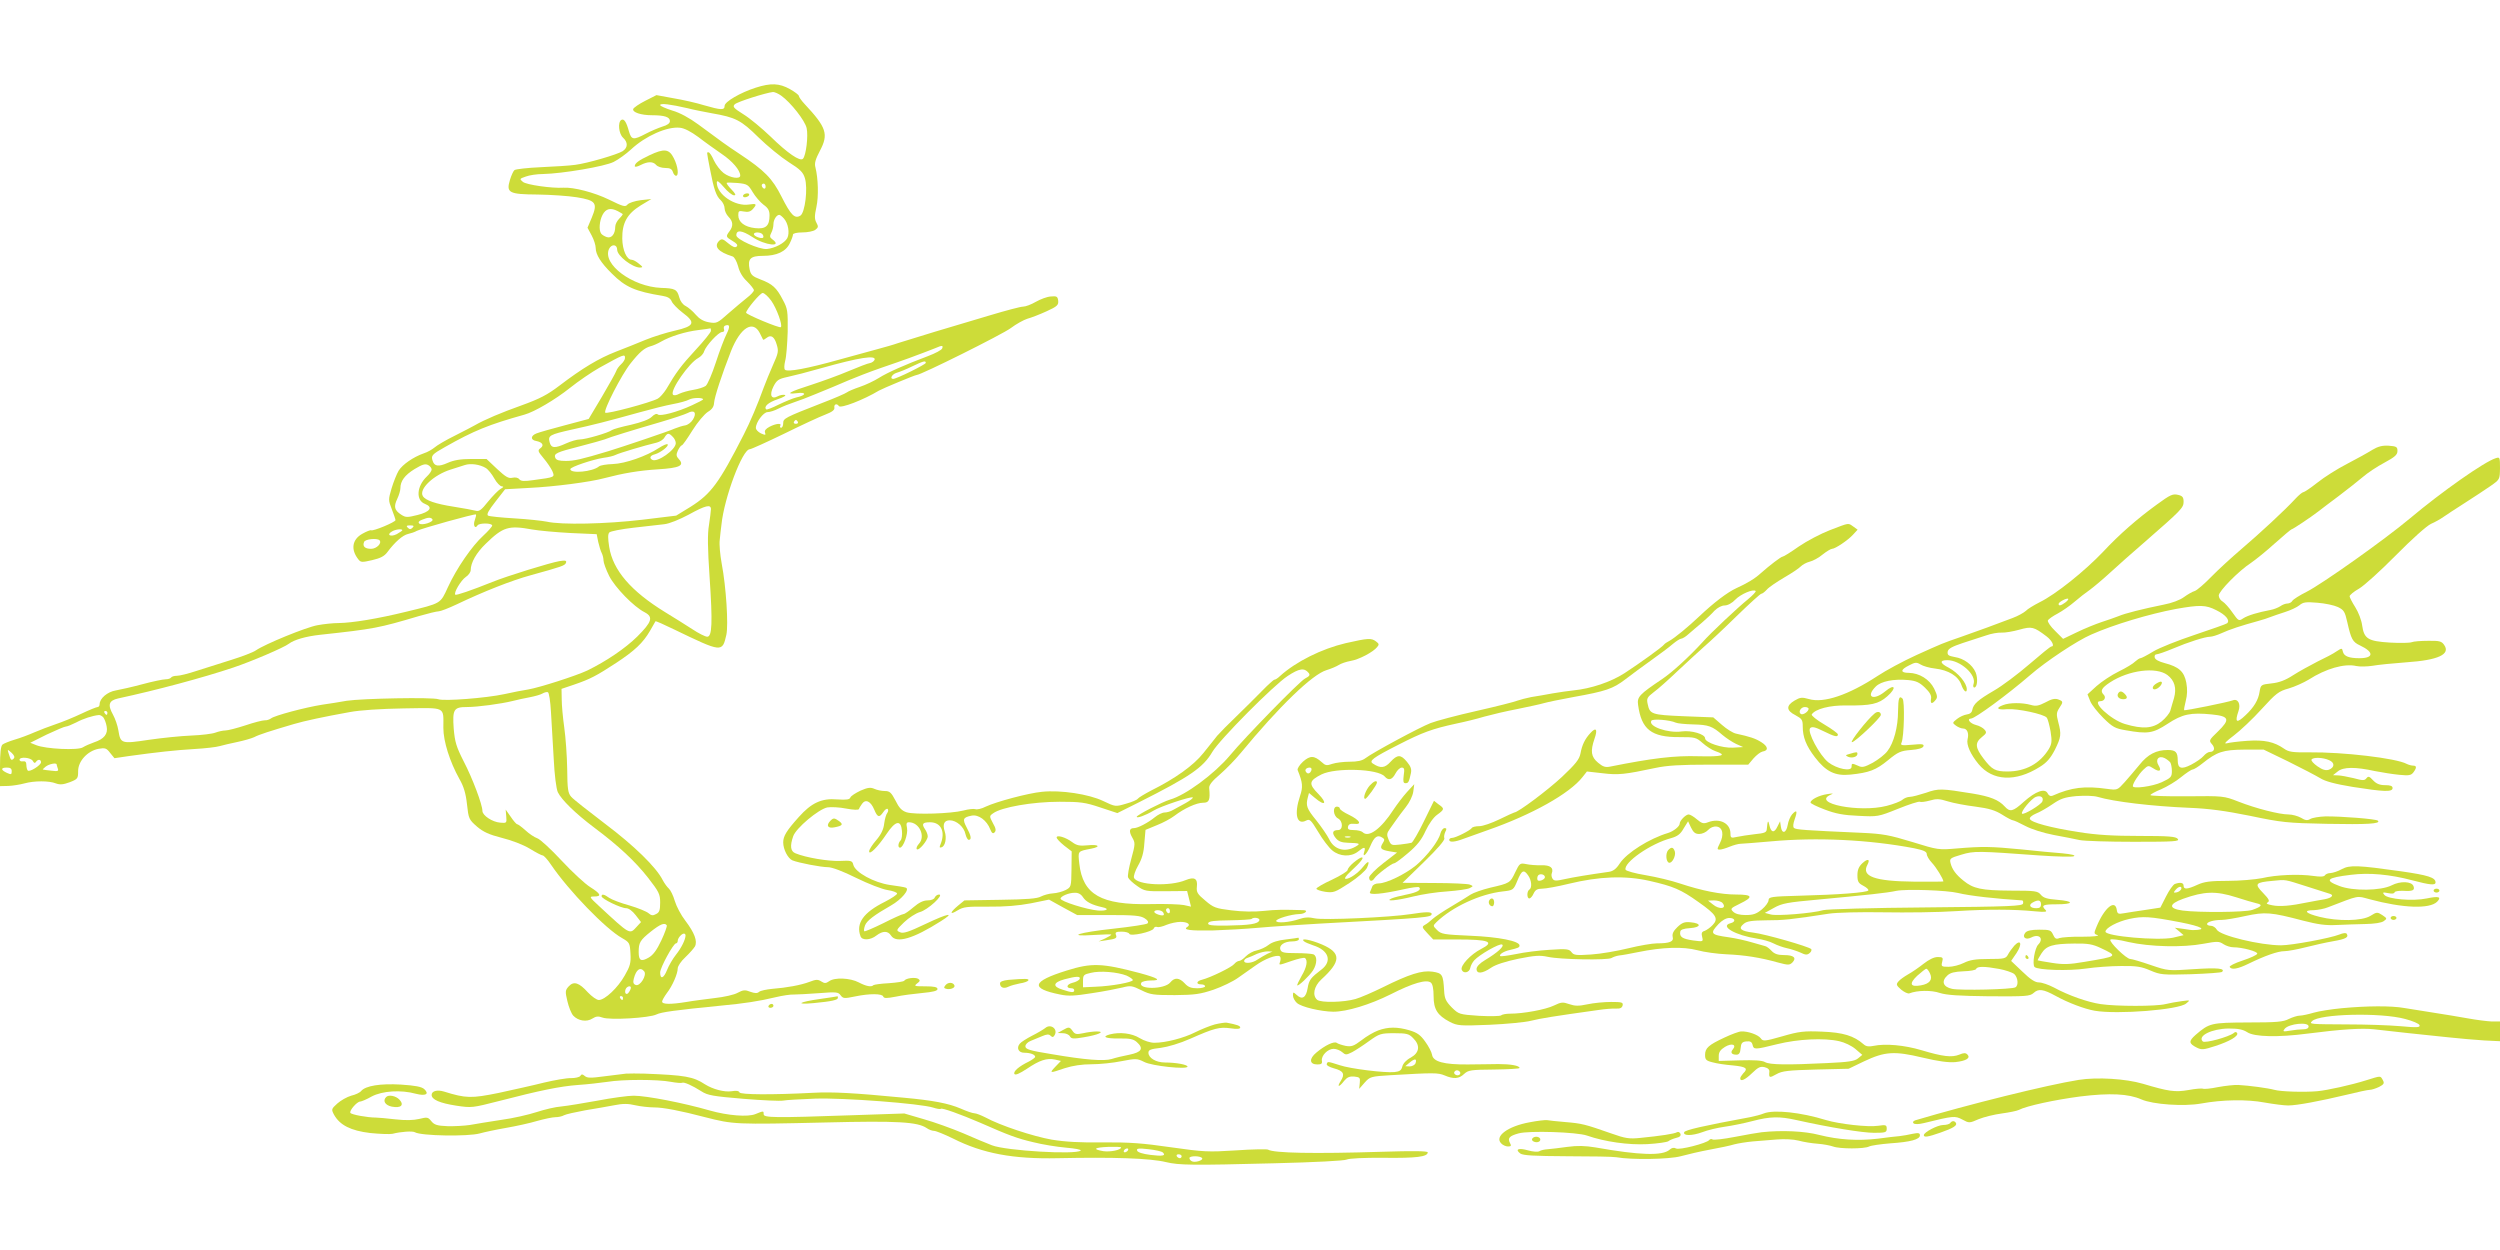 <?xml version="1.0" standalone="no"?>
<!DOCTYPE svg PUBLIC "-//W3C//DTD SVG 20010904//EN"
 "http://www.w3.org/TR/2001/REC-SVG-20010904/DTD/svg10.dtd">
<svg version="1.0" xmlns="http://www.w3.org/2000/svg"
 width="1280pt" height="640pt" viewBox="0 0 1280 640"
 preserveAspectRatio="xMidYMid meet">
<g transform="translate(0,640) scale(0.1,-0.1)"
fill="#cddc39" stroke="none">
<path d="M3869 5951 c-78 -25 -159 -72 -159 -93 0 -23 -18 -22 -105 3 -38 12
-109 28 -157 36 l-87 16 -57 -29 c-32 -16 -59 -35 -62 -42 -5 -17 40 -32 96
-32 64 0 92 -9 92 -30 0 -11 -13 -21 -38 -28 -21 -7 -60 -23 -86 -37 -63 -33
-73 -32 -86 13 -13 48 -25 66 -39 58 -19 -12 -13 -71 9 -91 26 -24 25 -51 -2
-69 -30 -18 -180 -62 -243 -70 -27 -4 -106 -9 -175 -12 -68 -3 -130 -10 -136
-15 -6 -5 -16 -27 -23 -50 -20 -66 -6 -74 142 -75 67 -1 157 -7 200 -14 98
-16 108 -29 77 -104 l-22 -52 21 -39 c12 -22 21 -51 21 -65 0 -33 26 -75 83
-131 69 -69 119 -91 260 -114 26 -4 40 -13 46 -28 5 -12 30 -38 55 -57 70 -52
62 -70 -39 -93 -44 -10 -111 -31 -150 -47 -38 -16 -106 -43 -150 -60 -90 -35
-173 -85 -290 -174 -63 -48 -102 -68 -196 -102 -101 -36 -187 -72 -239 -102
-8 -5 -53 -28 -100 -52 -47 -23 -94 -51 -105 -61 -12 -10 -36 -24 -55 -30 -54
-19 -109 -57 -129 -89 -10 -17 -26 -57 -36 -90 -17 -58 -17 -61 1 -107 10 -26
19 -52 19 -56 0 -10 -115 -58 -125 -52 -3 2 -24 -6 -45 -18 -52 -29 -60 -80
-21 -130 13 -17 19 -17 71 -5 43 10 63 20 79 42 38 51 78 86 105 92 14 3 35
10 45 16 23 12 298 89 303 84 2 -2 -1 -15 -6 -29 -10 -26 1 -48 14 -27 8 13
75 13 75 -1 0 -5 -21 -29 -46 -52 -57 -52 -136 -166 -181 -264 -39 -85 -32
-81 -213 -125 -147 -36 -275 -57 -346 -58 -28 0 -76 -5 -108 -11 -58 -10 -270
-97 -316 -129 -14 -10 -72 -32 -130 -50 -58 -18 -137 -43 -177 -56 -39 -13
-83 -24 -97 -24 -14 0 -27 -4 -30 -9 -3 -5 -16 -9 -28 -9 -13 0 -66 -11 -118
-25 -52 -14 -114 -28 -137 -32 -43 -7 -83 -41 -83 -71 0 -8 -5 -14 -10 -14 -6
0 -43 -15 -83 -34 -40 -19 -99 -43 -132 -54 -33 -11 -82 -30 -110 -42 -27 -12
-72 -29 -100 -37 -27 -8 -56 -20 -62 -25 -9 -7 -13 -43 -13 -112 l0 -101 43 1
c23 1 60 7 82 13 51 14 126 14 161 0 22 -8 38 -6 71 6 41 16 43 19 43 57 0 51
48 103 104 114 34 6 41 4 60 -21 l22 -27 74 11 c145 20 236 30 335 36 55 3
114 10 130 15 17 5 57 14 90 21 33 7 72 18 87 25 24 13 81 31 203 67 54 16
152 37 285 61 52 10 160 17 277 19 220 3 203 12 203 -100 0 -69 33 -173 82
-261 22 -38 33 -74 39 -130 8 -74 10 -78 51 -114 33 -28 62 -41 128 -58 49
-12 109 -35 142 -55 31 -19 61 -35 67 -35 5 0 25 -21 42 -47 91 -134 281 -330
364 -376 38 -22 40 -25 43 -79 3 -48 -2 -65 -29 -112 -35 -63 -102 -126 -133
-126 -11 0 -36 18 -56 39 -45 50 -72 59 -98 31 -18 -20 -19 -26 -7 -76 7 -30
20 -63 30 -74 25 -27 69 -34 98 -15 19 12 30 13 52 5 37 -14 240 -2 276 16 24
12 96 22 329 45 119 11 197 23 280 43 37 9 79 15 95 14 17 0 74 3 128 7 89 7
99 6 111 -11 13 -17 19 -17 73 -6 76 16 140 15 145 0 4 -10 17 -10 64 -1 32 7
94 15 137 19 55 5 77 11 77 20 0 10 -16 14 -62 14 -57 0 -60 1 -42 15 15 11
16 16 6 23 -15 10 -64 4 -72 -9 -3 -5 -39 -10 -79 -13 -40 -2 -75 -7 -79 -10
-10 -11 -37 -6 -75 14 -43 23 -124 27 -152 6 -16 -11 -23 -12 -40 -1 -17 11
-27 11 -60 -2 -45 -17 -116 -30 -192 -36 -29 -3 -59 -9 -66 -15 -10 -9 -22 -8
-45 0 -27 11 -37 10 -65 -5 -17 -10 -70 -22 -117 -27 -47 -6 -112 -14 -145
-20 -80 -13 -125 -13 -125 2 0 6 11 25 24 43 29 37 56 100 56 127 0 11 17 37
39 57 21 20 43 45 49 55 14 27 -2 70 -49 132 -22 28 -46 74 -54 101 -8 28 -22
56 -31 64 -8 7 -22 26 -31 43 -33 66 -147 177 -296 289 -84 64 -162 125 -172
137 -17 19 -20 38 -21 144 -1 66 -8 162 -15 211 -7 50 -13 114 -13 144 l-1 54
65 22 c82 28 114 45 215 111 94 62 137 102 173 164 14 25 27 47 28 49 2 2 45
-17 96 -42 245 -118 246 -119 267 -27 11 51 -1 244 -24 365 -8 44 -13 98 -10
120 2 22 6 58 9 80 14 137 107 385 145 385 7 0 86 36 175 79 89 44 184 88 211
98 36 14 49 24 47 36 -3 18 13 23 23 8 8 -14 127 32 205 79 19 11 185 80 193
80 22 0 441 209 482 240 28 21 66 42 85 48 19 5 63 22 98 38 55 25 62 32 60
54 -3 22 -7 25 -38 22 -19 -1 -53 -14 -76 -27 -24 -14 -53 -25 -66 -25 -13 0
-88 -20 -168 -44 -80 -24 -208 -62 -285 -85 -77 -24 -160 -49 -185 -57 -25 -9
-72 -22 -105 -31 -33 -9 -122 -33 -197 -54 -164 -46 -266 -65 -279 -52 -5 5
-4 24 1 45 6 20 11 88 13 150 1 105 0 117 -25 163 -32 62 -53 81 -114 104 -42
16 -50 24 -56 52 -11 54 4 69 68 69 71 0 118 22 138 65 9 18 16 38 16 44 0 6
20 11 48 11 27 0 56 6 66 13 16 12 17 17 6 37 -10 18 -10 35 0 80 12 55 9 147
-5 203 -6 21 0 41 23 85 45 85 34 119 -78 239 -17 18 -30 37 -30 42 0 5 -21
21 -46 35 -54 30 -97 32 -175 7z m131 -41 c49 -35 122 -128 130 -166 9 -39 -3
-141 -19 -157 -15 -15 -78 28 -166 114 -44 42 -106 94 -139 114 -51 32 -56 39
-44 51 13 13 159 59 196 63 8 0 27 -8 42 -19z m-480 -64 c30 -8 87 -19 125
-26 121 -21 149 -35 238 -123 46 -45 116 -102 155 -127 59 -37 74 -52 83 -82
16 -51 1 -177 -23 -192 -29 -18 -49 3 -96 96 -47 94 -87 135 -217 221 -71 47
-84 57 -210 150 -45 33 -94 60 -133 71 -34 11 -62 23 -62 28 0 11 53 4 140
-16z m56 -148 c32 -25 86 -63 119 -86 55 -37 95 -84 95 -111 0 -20 -52 -12
-85 13 -17 13 -39 42 -50 65 -10 23 -22 41 -27 41 -10 0 -11 9 7 -85 20 -105
32 -139 55 -160 11 -10 20 -29 20 -42 0 -12 9 -32 20 -43 24 -24 25 -48 5 -74
-20 -27 -19 -29 16 -50 21 -12 28 -21 21 -28 -8 -8 -21 -2 -43 16 -28 24 -34
25 -47 13 -29 -29 -5 -57 69 -80 9 -3 21 -25 28 -50 7 -29 23 -57 46 -78 19
-19 35 -39 35 -45 0 -6 -16 -24 -36 -39 -20 -16 -63 -52 -95 -80 -56 -50 -60
-52 -100 -45 -28 5 -49 18 -67 39 -15 18 -38 37 -51 44 -15 7 -28 25 -33 44
-11 41 -21 47 -93 49 -147 6 -302 121 -267 199 13 27 42 25 42 -4 0 -31 78
-91 117 -91 16 1 15 3 -6 20 -13 11 -29 20 -37 20 -25 0 -47 49 -48 108 -1 81
25 127 94 170 l55 33 -55 -6 c-31 -4 -60 -14 -67 -22 -11 -14 -22 -11 -95 25
-76 37 -181 64 -233 61 -58 -4 -192 15 -208 30 -18 15 -17 16 15 27 18 7 58
13 88 13 100 2 317 39 362 62 24 12 64 41 89 64 74 69 184 118 250 111 23 -2
57 -20 95 -48z m182 -298 c12 0 8 8 -13 30 -16 16 -27 32 -24 34 2 2 28 1 56
-1 49 -5 54 -8 77 -47 13 -22 38 -51 55 -64 24 -17 31 -30 31 -55 0 -54 -19
-71 -74 -65 -54 6 -86 31 -86 66 0 22 3 24 29 19 20 -4 33 -1 45 12 23 26 20
30 -18 24 -73 -12 -166 52 -166 112 0 14 10 7 36 -23 19 -23 43 -42 52 -42z
m162 44 c0 -8 -4 -12 -10 -9 -5 3 -10 10 -10 16 0 5 5 9 10 9 6 0 10 -7 10
-16z m-757 -125 c12 -7 24 -13 25 -15 2 -1 -6 -12 -17 -23 -12 -12 -21 -30
-21 -42 0 -37 -19 -61 -43 -53 -12 4 -25 12 -29 18 -13 18 -9 65 7 96 17 32
41 38 78 19z m850 -37 c23 -25 31 -75 18 -101 -14 -26 -64 -52 -105 -56 -39
-3 -156 49 -156 70 0 30 29 26 83 -9 64 -43 158 -53 101 -11 -13 9 -14 16 -5
33 6 11 11 31 11 44 0 23 16 48 30 48 4 0 14 -8 23 -18z m-108 -83 c4 -6 5
-13 2 -16 -8 -7 -47 7 -47 18 0 13 37 11 45 -2z m44 -339 c27 -38 59 -125 49
-135 -6 -7 -178 65 -178 74 1 16 72 101 85 101 8 0 28 -18 44 -40z m-229 -170
c-11 -22 -36 -87 -55 -146 -19 -58 -42 -112 -52 -120 -10 -7 -38 -16 -63 -20
-25 -4 -57 -13 -72 -20 -16 -9 -29 -10 -33 -4 -14 23 83 162 130 187 13 7 27
22 30 34 10 30 74 99 92 99 9 0 13 6 10 14 -3 8 -1 17 6 19 24 9 26 -5 7 -43z
m170 5 c8 -16 16 -32 17 -34 2 -2 9 2 18 9 22 18 40 7 52 -35 10 -33 8 -43
-19 -103 -16 -37 -38 -89 -48 -117 -30 -83 -69 -176 -102 -240 -127 -249 -167
-303 -271 -369 l-75 -46 -173 -21 c-186 -22 -415 -27 -489 -10 -25 5 -100 13
-167 17 -67 4 -127 10 -134 14 -9 6 2 26 38 72 l49 63 125 7 c126 6 311 30
384 50 95 25 177 39 273 45 112 7 138 19 108 52 -14 15 -15 23 -5 45 7 14 16
26 20 26 4 0 28 34 54 76 26 42 62 84 79 95 22 13 31 27 32 46 2 30 39 143 87
266 48 120 112 160 147 92z m-250 11 c0 -7 -35 -51 -78 -97 -74 -80 -101 -116
-151 -202 -13 -20 -32 -42 -43 -48 -39 -21 -261 -80 -269 -72 -11 11 84 196
130 253 46 58 70 78 101 87 13 3 38 14 55 24 47 27 124 51 190 59 33 4 61 8
63 9 1 0 2 -5 2 -13z m1184 -90 c-3 -8 -35 -25 -72 -39 -115 -43 -208 -84
-252 -112 -24 -15 -68 -36 -98 -46 -30 -10 -60 -23 -66 -28 -6 -5 -63 -30
-126 -54 -192 -75 -200 -79 -200 -104 0 -13 -5 -23 -11 -23 -5 0 -7 5 -4 10 9
15 -22 12 -55 -5 -19 -10 -27 -20 -23 -30 5 -13 2 -14 -21 -4 -14 7 -26 19
-26 28 0 29 39 81 60 81 12 0 37 8 58 19 20 10 55 24 77 31 22 7 72 26 110 42
39 16 79 33 90 37 11 5 47 20 80 34 33 14 107 43 165 63 58 20 122 42 143 50
20 8 54 20 75 28 20 8 48 18 62 24 34 15 40 14 34 -2z m-1624 -49 c0 -8 -9
-22 -20 -32 -11 -10 -22 -25 -25 -35 -3 -9 -36 -68 -73 -131 l-68 -114 -120
-32 c-65 -17 -132 -36 -147 -42 -31 -12 -32 -34 -1 -39 31 -6 41 -22 22 -36
-16 -12 -15 -16 15 -52 18 -21 38 -51 45 -66 13 -32 15 -31 -96 -46 -48 -7
-65 -6 -73 4 -7 9 -21 11 -35 8 -20 -5 -35 4 -79 45 l-54 51 -78 0 c-55 0 -90
-6 -121 -20 -47 -21 -68 -18 -77 11 -9 26 -3 33 63 70 150 85 225 115 407 166
51 14 158 77 232 136 45 36 113 82 150 103 128 71 133 73 133 51z m1278 -9
c-3 -7 -13 -15 -24 -17 -10 -1 -59 -20 -109 -41 -49 -21 -135 -52 -190 -70
-111 -35 -140 -51 -75 -43 51 7 49 -11 -3 -22 -17 -4 -58 -21 -91 -37 -32 -16
-60 -27 -63 -24 -14 14 11 36 59 52 30 10 46 20 36 22 -9 2 -25 -1 -36 -7 -33
-18 -44 6 -22 50 17 33 26 39 72 49 29 6 107 26 173 45 195 55 281 68 273 43z
m262 -16 c0 -8 -152 -83 -167 -82 -19 0 -6 24 17 31 14 4 50 18 80 33 59 28
70 31 70 18z m-1140 -187 c0 -2 -26 -16 -57 -30 -75 -35 -164 -58 -175 -47 -6
6 -18 1 -31 -12 -14 -14 -52 -28 -107 -41 -47 -10 -90 -22 -97 -27 -18 -14
-135 -48 -164 -48 -15 0 -46 -9 -70 -20 -59 -27 -77 -25 -85 6 -9 34 0 39 116
65 105 23 180 42 345 88 61 17 137 36 170 42 33 6 70 16 83 23 20 11 72 11 72
1z m-52 -103 c-9 -15 -27 -28 -40 -30 -13 -2 -36 -9 -53 -16 -27 -13 -268 -94
-340 -116 -139 -42 -176 -50 -218 -50 -34 0 -49 4 -54 16 -8 22 5 28 126 59
58 15 115 31 126 35 25 11 149 49 290 90 61 18 121 38 135 45 35 19 49 2 28
-33z m537 -12 c3 -5 -1 -10 -10 -10 -9 0 -13 5 -10 10 3 6 8 10 10 10 2 0 7
-4 10 -10z m-641 -76 c9 -8 16 -23 16 -33 0 -34 -95 -101 -121 -85 -16 9 -10
22 14 28 29 8 74 43 65 51 -3 4 -23 -5 -45 -19 -62 -41 -172 -80 -236 -82 -31
-1 -63 -6 -70 -12 -34 -28 -147 -38 -147 -14 0 11 113 49 170 58 25 3 53 10
62 15 17 9 151 49 211 63 15 4 33 15 39 26 15 24 22 25 42 4z m-1234 -168 c0
-7 -11 -23 -24 -35 -53 -50 -58 -123 -10 -141 43 -17 26 -41 -39 -57 -52 -13
-60 -13 -83 2 -35 23 -39 41 -20 81 9 19 16 43 16 54 0 37 22 67 72 98 40 24
55 29 70 21 10 -5 18 -16 18 -23z m277 8 c12 -7 32 -32 44 -54 12 -22 30 -40
38 -40 11 -1 10 -4 -6 -13 -12 -7 -40 -36 -64 -65 -34 -43 -46 -52 -63 -47
-12 3 -63 13 -115 21 -90 14 -143 32 -156 54 -22 36 56 109 143 136 26 8 58
18 72 23 30 10 77 3 107 -15z m1153 -211 c0 -10 -5 -46 -10 -81 -8 -45 -7
-119 3 -265 16 -237 13 -307 -12 -307 -10 0 -44 17 -77 39 -32 21 -95 60 -139
87 -174 107 -267 214 -286 334 -7 45 -7 66 1 74 6 6 61 17 123 24 62 7 133 15
158 18 27 3 78 24 125 49 87 48 114 54 114 28z m-1426 -52 c9 -13 -55 -34 -68
-21 -6 6 -1 13 15 19 31 13 46 13 53 2z m-102 -43 c-9 -9 -15 -9 -24 0 -9 9
-7 12 12 12 19 0 21 -3 12 -12z m613 -9 c33 -6 121 -14 195 -18 l135 -6 8 -40
c5 -22 13 -48 18 -57 5 -10 9 -27 9 -38 0 -11 13 -47 29 -79 30 -59 126 -158
182 -186 45 -24 37 -49 -38 -124 -62 -61 -158 -126 -256 -174 -57 -27 -244
-87 -302 -97 -27 -4 -83 -15 -123 -24 -92 -20 -309 -37 -338 -26 -29 11 -390
4 -469 -8 -33 -6 -89 -15 -125 -20 -89 -14 -245 -56 -262 -70 -8 -6 -23 -11
-33 -10 -11 0 -55 -11 -99 -26 -43 -14 -89 -26 -102 -26 -12 0 -35 -5 -51 -11
-15 -6 -71 -13 -123 -15 -52 -2 -151 -12 -219 -22 -140 -21 -144 -20 -155 49
-4 24 -16 59 -27 79 -29 52 -22 73 26 84 195 42 434 106 589 158 93 31 261
103 285 122 26 20 86 38 161 46 276 30 297 34 506 96 45 13 90 24 100 24 9 0
51 16 93 36 136 65 280 122 379 149 159 44 175 49 180 64 4 11 -4 13 -34 8
-47 -8 -268 -76 -344 -107 -107 -43 -184 -69 -189 -65 -9 10 29 74 54 91 14 9
25 25 25 35 0 38 29 89 77 135 89 87 117 95 238 73z m-665 -4 c0 -2 -13 -11
-29 -20 -32 -16 -54 -3 -24 14 18 11 53 15 53 6z m-117 -51 c14 -15 -15 -44
-43 -44 -32 0 -45 13 -36 35 5 15 66 21 79 9z m878 -880 c3 -54 9 -162 14
-239 4 -83 13 -153 21 -171 19 -39 89 -108 186 -181 127 -95 210 -173 276
-257 56 -72 62 -84 62 -127 0 -39 -4 -51 -21 -59 -16 -9 -24 -8 -38 4 -10 9
-54 27 -98 40 -44 12 -91 30 -104 39 -26 19 -39 21 -39 8 0 -13 99 -61 126
-61 13 0 32 -14 49 -36 l27 -35 -23 -25 c-36 -39 -31 -42 -193 108 -50 46 -50
48 -23 48 39 0 33 14 -21 48 -26 16 -92 77 -146 135 -54 58 -110 110 -125 115
-15 5 -43 24 -61 41 -19 17 -38 31 -42 31 -4 0 -19 17 -33 38 l-26 37 3 -35
c3 -34 2 -35 -31 -32 -40 3 -91 37 -91 60 0 32 -51 168 -96 254 -38 75 -45 99
-51 167 -7 99 0 111 68 111 54 0 173 16 234 31 22 6 61 14 87 19 26 5 55 13
65 19 10 6 23 9 28 7 6 -1 13 -47 16 -102z m-2271 -4 c0 -5 -2 -10 -4 -10 -3
0 -8 5 -11 10 -3 6 -1 10 4 10 6 0 11 -4 11 -10z m-21 -23 c6 -8 14 -28 17
-46 8 -39 -13 -65 -65 -82 -20 -7 -45 -18 -56 -25 -24 -17 -192 -9 -240 11
l-30 12 84 42 c47 22 91 41 98 41 7 0 31 10 53 21 37 20 85 35 116 38 6 1 17
-5 23 -12z m-459 -211 c-12 -12 -15 -8 -25 24 -8 25 -8 25 14 6 14 -13 18 -23
11 -30z m98 -12 c6 -11 11 -13 16 -5 10 15 26 14 26 -2 0 -15 -59 -52 -68 -42
-3 3 -7 16 -7 28 0 15 -5 21 -17 19 -10 -2 -18 2 -18 8 0 17 58 12 68 -6z
m122 -18 c0 -2 3 -12 6 -21 5 -13 0 -15 -32 -11 -22 2 -41 5 -44 6 -3 0 4 7
14 15 18 14 56 21 56 11z m-230 -35 c0 -17 -3 -18 -25 -8 -32 15 -32 27 0 27
18 0 25 -5 25 -19z m3354 -789 c2 -4 -10 -39 -28 -77 -23 -49 -42 -75 -65 -88
-38 -22 -51 -16 -51 28 0 49 7 61 62 105 49 39 72 48 82 32z m96 -51 c0 -21
-21 -64 -49 -99 -16 -20 -37 -56 -46 -79 -17 -43 -35 -49 -35 -12 0 25 68 149
81 149 5 0 9 6 9 13 0 14 20 37 32 37 4 0 8 -4 8 -9z m-212 -184 c16 -19 -21
-79 -43 -70 -12 4 -15 13 -10 32 12 47 33 62 53 38z m-68 -84 c0 -5 -4 -15
-10 -23 -11 -18 -25 -7 -17 15 6 15 27 21 27 8z m-40 -53 c0 -5 -2 -10 -4 -10
-3 0 -8 5 -11 10 -3 6 -1 10 4 10 6 0 11 -4 11 -10z"/>
<path d="M3325 5605 c-55 -26 -75 -41 -75 -56 0 -5 13 -3 30 6 37 19 64 19 80
0 7 -8 27 -15 46 -15 24 0 34 -5 39 -20 3 -11 11 -20 16 -20 16 0 10 49 -11
90 -24 48 -49 51 -125 15z"/>
<path d="M3805 5400 c-3 -5 1 -10 9 -10 8 0 18 5 21 10 3 6 -1 10 -9 10 -8 0
-18 -4 -21 -10z"/>
<path d="M12145 4096 c-22 -14 -80 -46 -128 -71 -49 -25 -117 -68 -152 -96
-34 -27 -67 -49 -72 -49 -5 0 -23 -15 -39 -32 -53 -58 -186 -181 -279 -260
-49 -42 -118 -105 -153 -141 -35 -36 -73 -69 -85 -73 -12 -3 -37 -18 -55 -31
-20 -15 -62 -31 -105 -39 -108 -22 -196 -44 -231 -59 -17 -7 -56 -20 -86 -30
-30 -10 -87 -33 -126 -52 l-71 -34 -41 41 c-23 22 -39 46 -37 53 3 7 26 23 51
36 24 13 64 41 87 61 23 20 58 47 77 60 19 14 67 54 106 90 39 36 118 106 175
155 187 163 199 175 199 206 0 23 -6 30 -27 35 -28 7 -40 2 -111 -50 -98 -71
-192 -153 -273 -240 -94 -99 -243 -219 -327 -260 -29 -15 -61 -34 -70 -44 -10
-9 -40 -26 -67 -36 -73 -28 -190 -71 -265 -97 -96 -33 -95 -33 -228 -93 -68
-31 -157 -79 -199 -107 -148 -97 -276 -141 -352 -118 -35 10 -44 9 -73 -8 -44
-26 -43 -51 5 -75 33 -18 37 -24 37 -57 0 -55 17 -99 63 -159 56 -73 103 -96
181 -88 96 10 131 23 193 74 51 42 65 48 117 52 39 3 61 10 64 19 4 11 -7 13
-57 8 -56 -5 -62 -3 -55 11 13 30 17 213 5 225 -17 17 -22 4 -23 -64 0 -81
-22 -163 -54 -204 -13 -18 -47 -44 -75 -60 -43 -23 -55 -26 -75 -16 -32 14
-34 14 -34 -5 0 -26 -75 -11 -119 23 -45 36 -110 158 -93 175 9 9 25 6 67 -15
59 -29 75 -33 75 -17 0 5 -31 28 -70 51 -38 22 -67 46 -64 51 18 28 93 48 180
46 123 -1 162 7 207 47 50 44 39 67 -11 25 -61 -50 -102 -29 -48 25 27 27 92
40 167 33 40 -4 57 -12 85 -39 25 -24 34 -41 31 -56 -5 -27 5 -30 23 -7 11 13
10 22 -7 58 -24 48 -76 80 -130 81 -44 0 -44 16 1 38 32 17 39 17 59 5 12 -8
46 -18 75 -21 68 -8 118 -38 134 -83 11 -32 28 -46 28 -23 0 32 -45 85 -92
110 -46 23 -49 39 -8 39 66 0 150 -74 135 -121 -4 -10 -2 -19 3 -19 16 0 20
46 7 78 -17 39 -60 71 -107 78 -32 6 -38 10 -36 27 2 15 21 26 78 45 41 13 95
31 120 39 25 9 60 15 78 14 18 -1 59 6 91 15 64 18 74 15 139 -34 29 -22 43
-52 25 -52 -5 0 -55 -41 -113 -91 -58 -50 -139 -111 -181 -135 -82 -48 -105
-68 -111 -99 -2 -13 -12 -21 -28 -23 -14 -2 -36 -12 -50 -23 -24 -19 -25 -20
-6 -34 11 -8 27 -15 37 -15 21 0 31 -24 23 -55 -7 -28 15 -77 56 -127 72 -87
189 -93 313 -15 36 22 55 44 78 88 32 65 34 79 17 143 -10 38 -9 48 5 70 22
33 21 35 -5 45 -16 6 -35 2 -65 -15 -35 -18 -49 -21 -76 -13 -42 12 -109 12
-141 -1 -41 -15 -30 -26 21 -21 52 4 187 -25 202 -43 6 -7 14 -39 20 -71 8
-51 6 -64 -9 -90 -46 -75 -120 -115 -212 -115 -62 0 -79 9 -123 67 -42 55 -44
80 -8 109 24 19 26 24 14 38 -7 9 -27 20 -44 24 -31 8 -49 32 -25 33 21 1 186
122 303 223 79 69 240 176 312 207 117 52 300 106 433 131 124 22 154 21 207
-6 49 -24 72 -52 56 -67 -4 -4 -79 -30 -165 -59 -87 -29 -183 -67 -214 -86
-31 -19 -60 -34 -65 -34 -5 0 -17 -8 -27 -17 -9 -10 -47 -33 -84 -51 -37 -18
-88 -52 -114 -75 l-46 -42 14 -35 c8 -20 39 -58 68 -87 46 -45 59 -53 114 -62
113 -20 139 -16 214 33 76 50 118 59 227 48 89 -9 95 -25 30 -88 -45 -43 -46
-46 -30 -64 18 -20 13 -40 -11 -40 -8 0 -22 -9 -32 -21 -9 -11 -38 -31 -63
-44 -50 -26 -69 -20 -69 21 0 43 -10 54 -51 54 -59 0 -102 -22 -145 -76 -21
-26 -56 -66 -76 -89 -37 -41 -37 -41 -90 -34 -114 16 -182 8 -279 -35 -10 -4
-19 0 -25 12 -14 28 -61 11 -122 -43 -56 -51 -71 -54 -98 -24 -31 34 -74 51
-164 66 -161 26 -174 27 -239 4 -34 -11 -71 -21 -83 -21 -12 0 -29 -7 -38 -15
-9 -8 -45 -22 -80 -31 -140 -36 -387 13 -287 57 17 7 13 8 -18 3 -41 -6 -85
-28 -85 -43 0 -5 33 -21 73 -36 55 -21 96 -29 172 -32 99 -5 101 -5 203 36 57
23 107 39 112 36 5 -3 28 0 50 6 34 10 49 10 93 -4 29 -9 93 -21 142 -27 69
-9 101 -19 136 -41 25 -16 50 -29 55 -29 5 0 34 -13 64 -29 32 -17 93 -36 145
-46 50 -9 109 -21 132 -26 23 -5 148 -9 279 -9 209 0 235 2 224 15 -10 12 -45
15 -197 15 -134 0 -219 5 -312 20 -141 22 -242 49 -248 67 -3 7 11 19 30 27
19 7 57 29 85 48 42 29 62 36 123 42 43 3 89 2 109 -4 84 -25 279 -48 470 -56
99 -4 181 -15 310 -41 162 -34 191 -37 393 -41 207 -4 278 0 262 16 -8 9 -189
23 -269 22 -32 -1 -67 -7 -77 -13 -15 -9 -25 -8 -48 6 -16 9 -45 17 -64 17
-46 0 -165 30 -257 66 -74 29 -78 29 -262 27 -104 -1 -188 2 -188 6 0 4 25 18
55 30 30 13 77 41 102 62 26 21 53 39 59 39 6 0 29 14 50 31 75 60 106 70 215
71 l99 0 126 -61 c69 -34 143 -73 163 -85 25 -16 75 -30 167 -45 159 -25 204
-27 204 -6 0 11 -11 15 -38 15 -28 0 -45 7 -62 25 -19 21 -25 22 -34 10 -10
-12 -18 -12 -66 1 -30 7 -66 14 -80 14 l-25 1 24 19 c28 24 91 24 191 2 36 -7
92 -16 124 -19 50 -5 61 -3 73 13 17 23 17 34 -2 34 -8 0 -23 4 -33 9 -54 29
-325 61 -498 59 -87 -1 -106 2 -130 19 -50 35 -101 46 -188 40 -44 -3 -92 -9
-106 -13 -16 -4 -2 11 37 40 33 25 98 86 143 136 73 80 87 91 138 105 31 9 77
30 102 45 89 57 184 84 244 70 18 -4 55 -3 82 1 27 5 106 13 175 18 163 11
227 41 193 89 -13 19 -24 22 -82 21 -37 0 -75 -3 -84 -7 -9 -4 -60 -5 -112 -2
-112 7 -132 19 -142 89 -3 25 -19 67 -35 92 -16 25 -29 51 -29 56 0 6 21 24
48 39 26 15 111 92 189 171 82 83 158 151 180 161 21 9 49 25 63 35 14 10 63
42 110 72 47 30 106 69 132 87 47 33 47 33 48 91 0 56 -1 58 -22 51 -58 -18
-277 -172 -440 -309 -130 -109 -449 -335 -528 -375 -36 -18 -69 -39 -73 -46
-4 -8 -16 -14 -25 -14 -10 0 -26 -6 -37 -14 -11 -7 -33 -16 -50 -19 -64 -12
-117 -28 -140 -43 -22 -15 -24 -14 -55 30 -17 25 -40 50 -50 56 -11 6 -20 20
-20 31 0 22 102 126 165 167 22 15 77 59 121 99 45 40 84 73 87 73 6 0 96 60
135 90 15 12 63 48 107 81 44 33 99 77 123 97 23 20 72 53 110 73 54 29 67 41
67 60 0 21 -5 24 -45 27 -33 2 -55 -4 -85 -22z m-1571 -781 c-22 -16 -34 -19
-34 -7 0 10 43 32 49 26 3 -2 -4 -11 -15 -19z m1396 -23 c31 -15 36 -24 48
-77 20 -88 27 -102 66 -120 72 -34 70 -65 -4 -65 -53 0 -78 10 -84 32 -5 21
-5 21 -33 3 -15 -11 -59 -34 -97 -52 -37 -19 -94 -50 -125 -70 -40 -26 -72
-38 -111 -42 -54 -6 -55 -7 -61 -43 -6 -42 -30 -81 -72 -120 -46 -44 -56 -37
-36 21 13 37 -3 66 -30 55 -23 -9 -244 -54 -248 -50 -2 2 2 23 8 47 8 30 9 60
3 93 -11 58 -38 82 -111 101 -30 8 -49 18 -51 29 -2 9 2 16 10 16 7 0 45 13
83 29 80 34 166 61 191 61 10 0 36 8 58 18 41 19 102 39 186 62 25 7 54 16 65
21 11 4 44 16 73 25 29 9 63 25 75 35 19 16 32 18 92 13 39 -3 86 -13 105 -22z
m-873 -348 c37 -28 48 -67 34 -118 -7 -22 -15 -52 -19 -65 -4 -13 -24 -38 -45
-55 -45 -36 -96 -40 -187 -13 -72 21 -175 117 -126 117 21 0 30 20 17 33 -19
19 -12 34 32 63 96 63 236 81 294 38z m-1837 -173 c0 -14 -28 -33 -39 -27 -16
10 -1 36 20 36 10 0 19 -4 19 -9z m1852 -275 c4 -6 8 -26 8 -44 0 -30 -5 -35
-52 -57 -48 -22 -148 -35 -148 -20 0 15 31 62 54 84 24 23 26 23 51 7 32 -21
44 -13 27 15 -19 30 1 53 32 37 11 -6 24 -16 28 -22z m813 12 c30 -13 29 -37
-1 -49 -16 -5 -32 -1 -58 17 -20 14 -34 29 -31 35 8 13 59 11 90 -3z m-1468
-211 c-6 -17 -96 -71 -104 -63 -9 9 47 77 71 86 24 9 41 -2 33 -23z"/>
<path d="M11034 2896 c-22 -17 -11 -35 13 -20 19 12 29 34 16 34 -5 0 -18 -6
-29 -14z"/>
<path d="M10845 2850 c-9 -15 4 -30 26 -30 22 0 24 11 7 28 -15 15 -25 15 -33
2z"/>
<path d="M9370 3686 c-47 -18 -119 -56 -160 -84 -41 -29 -78 -52 -83 -52 -8 0
-67 -45 -112 -85 -29 -27 -71 -52 -124 -76 -46 -21 -116 -74 -191 -145 -57
-54 -126 -111 -154 -126 -12 -6 -23 -14 -26 -18 -8 -12 -126 -97 -203 -147
-70 -45 -171 -79 -262 -88 -22 -2 -69 -9 -105 -15 -36 -7 -85 -15 -110 -19
-25 -5 -56 -13 -70 -18 -14 -6 -108 -30 -210 -53 -102 -23 -207 -51 -235 -62
-57 -22 -298 -152 -334 -180 -17 -13 -41 -18 -81 -18 -31 0 -71 -5 -89 -11
-28 -10 -35 -9 -54 9 -38 34 -59 35 -96 2 -18 -17 -30 -36 -27 -43 26 -64 28
-86 12 -133 -31 -93 -17 -151 32 -125 18 9 24 3 61 -58 22 -38 55 -81 72 -95
38 -32 95 -35 132 -6 32 26 40 25 32 -1 -12 -36 14 -12 31 29 20 48 37 60 62
43 12 -7 12 -12 1 -29 -16 -26 -9 -33 37 -41 l37 -6 -71 -55 c-39 -30 -71 -63
-72 -72 0 -21 15 -24 27 -5 11 18 89 77 101 77 6 0 38 24 72 53 45 38 69 68
89 113 17 36 41 70 60 83 37 27 38 31 6 53 l-23 18 -52 -106 c-28 -58 -57
-107 -63 -109 -7 -2 -33 -6 -58 -9 -45 -5 -47 -4 -59 24 -11 26 -10 34 6 56
11 15 26 36 34 48 8 12 30 41 48 64 19 24 35 57 38 79 l5 38 -37 -40 c-20 -22
-51 -63 -69 -90 -64 -99 -128 -146 -158 -116 -6 6 -26 11 -45 11 -27 0 -33 4
-30 18 3 12 12 16 32 14 42 -5 28 19 -27 46 -26 12 -47 27 -47 32 0 6 -7 10
-15 10 -23 0 -19 -47 5 -60 27 -14 27 -60 1 -60 -29 0 -33 -15 -12 -41 14 -17
30 -23 62 -24 63 -2 67 -4 39 -20 -54 -31 -110 -15 -135 39 -9 18 -38 61 -65
95 -50 61 -55 76 -44 118 l6 23 30 -25 c53 -45 66 -29 18 20 -51 52 -49 67 16
100 73 36 291 29 324 -11 19 -22 38 -17 55 16 9 17 23 30 32 30 13 0 15 -8 10
-40 -4 -31 -2 -40 9 -40 15 0 18 6 28 52 4 20 -1 34 -20 57 -32 39 -49 39 -85
0 -29 -32 -51 -34 -89 -9 -23 14 -2 30 130 97 125 64 172 81 295 108 44 9 109
25 145 36 36 10 112 28 170 39 58 12 119 25 135 30 17 5 84 19 150 31 167 30
203 42 267 91 31 24 91 68 133 98 42 30 92 67 110 83 18 15 37 27 43 27 6 0
24 11 39 25 15 13 45 39 67 57 21 18 50 45 64 61 16 16 37 27 52 27 16 0 38
12 55 30 27 28 92 56 104 44 3 -3 -15 -22 -39 -42 -53 -43 -191 -172 -234
-221 -70 -76 -154 -153 -206 -188 -116 -78 -129 -91 -123 -132 17 -126 68
-166 212 -165 79 0 85 -1 118 -30 19 -17 48 -36 66 -42 62 -21 37 -29 -85 -26
-126 4 -239 -10 -454 -53 -24 -5 -37 -1 -62 20 -36 30 -40 59 -18 123 17 48 8
61 -21 29 -28 -30 -43 -61 -51 -105 -6 -30 -24 -53 -95 -120 -73 -68 -225
-182 -244 -182 -2 0 -37 -16 -76 -35 -39 -19 -85 -35 -103 -35 -18 0 -35 -4
-38 -9 -8 -13 -84 -51 -101 -51 -8 0 -15 -4 -15 -10 0 -14 28 -12 75 6 22 8
77 28 123 44 226 79 419 187 485 272 l22 28 80 -9 c81 -10 114 -6 270 27 60
13 130 17 278 17 l198 0 27 32 c15 17 36 33 46 35 32 5 29 26 -6 48 -30 19
-57 28 -130 44 -15 3 -47 23 -71 44 l-45 39 -153 6 c-164 7 -172 10 -183 63
-6 27 -3 34 31 60 21 15 76 64 123 109 47 44 108 100 135 124 28 24 103 94
167 157 65 63 121 114 126 114 5 0 17 9 28 21 10 12 50 39 89 62 38 22 77 48
85 57 9 9 29 20 45 24 17 4 47 20 67 37 20 16 42 29 48 29 16 0 82 44 108 73
l23 25 -22 16 c-28 19 -17 21 -119 -18z m-790 -986 c8 -4 48 -8 89 -9 80 -2
98 -9 150 -54 19 -16 51 -37 70 -46 l36 -16 -52 -3 c-55 -3 -143 26 -143 48 0
21 -70 42 -120 35 -70 -10 -173 26 -155 55 7 11 95 4 125 -10z m-1866 -245
c-7 -17 -20 -20 -28 -6 -7 10 3 21 20 21 8 0 11 -6 8 -15z m199 -342 c-7 -2
-19 -2 -25 0 -7 3 -2 5 12 5 14 0 19 -2 13 -5z"/>
<path d="M6890 3107 c-123 -29 -254 -94 -336 -168 -11 -11 -24 -19 -29 -19 -4
0 -33 -26 -64 -58 -31 -32 -90 -90 -131 -130 -41 -39 -85 -84 -98 -99 -12 -16
-44 -55 -71 -89 -50 -63 -145 -131 -268 -192 -34 -18 -64 -36 -68 -42 -3 -5
-30 -17 -60 -25 -54 -16 -54 -16 -117 14 -73 35 -217 57 -313 47 -72 -7 -235
-51 -288 -76 -21 -11 -45 -16 -53 -13 -8 3 -36 0 -62 -7 -62 -16 -248 -22
-290 -9 -25 8 -39 23 -57 60 -22 42 -30 49 -55 49 -16 0 -40 5 -53 11 -20 9
-34 7 -71 -9 -25 -12 -49 -27 -52 -35 -4 -11 -19 -13 -68 -10 -79 7 -132 -18
-196 -90 -63 -70 -80 -98 -80 -130 0 -36 24 -82 47 -92 32 -13 147 -35 182
-35 21 0 77 -21 145 -55 61 -30 133 -58 160 -62 26 -4 49 -12 49 -18 1 -5 -27
-24 -62 -42 -111 -55 -150 -111 -125 -177 8 -22 51 -20 81 4 33 25 59 25 75 0
27 -42 113 -17 256 74 75 47 38 41 -78 -14 -88 -42 -116 -51 -132 -43 -21 9
-20 11 21 51 24 23 60 46 80 52 40 10 127 90 99 90 -9 0 -18 -7 -22 -15 -3 -9
-18 -15 -37 -15 -21 0 -44 -11 -72 -35 -22 -19 -45 -35 -51 -35 -6 0 -53 -21
-104 -47 -51 -25 -95 -44 -97 -41 -3 3 -1 16 4 30 9 24 47 53 133 102 53 30
98 83 76 91 -7 3 -44 9 -82 14 -81 12 -177 64 -187 103 -5 21 -10 23 -70 20
-59 -2 -173 17 -226 39 -26 10 -29 38 -12 87 14 42 130 139 175 148 19 3 63 1
97 -6 38 -7 63 -8 65 -2 1 5 9 17 16 27 18 25 44 13 62 -30 17 -41 26 -43 47
-12 8 12 18 19 22 15 4 -4 3 -13 -2 -20 -6 -7 -13 -32 -16 -55 -3 -29 -16 -56
-41 -85 -20 -23 -36 -48 -36 -57 0 -22 45 23 89 89 46 69 74 74 79 16 2 -21
-1 -43 -7 -49 -13 -13 -15 -37 -3 -37 17 0 42 70 36 100 -5 24 -3 30 10 30 53
0 86 -72 51 -110 -10 -11 -15 -23 -11 -28 10 -10 56 45 56 66 0 10 -7 27 -15
38 -17 26 -11 34 27 34 57 0 80 -50 53 -114 -6 -14 -5 -18 6 -14 19 6 27 48
16 81 -12 37 -3 57 26 57 34 0 73 -34 80 -70 4 -16 11 -30 17 -30 16 0 12 22
-11 64 -22 42 -19 51 26 60 35 7 78 -25 95 -70 8 -20 14 -24 22 -16 9 9 7 21
-8 47 -19 36 -19 37 1 51 42 31 202 59 340 59 106 0 131 -3 208 -29 l88 -29
112 56 c260 131 327 177 374 257 36 62 314 342 386 389 59 39 85 43 107 16 9
-11 5 -17 -18 -29 -28 -14 -308 -301 -385 -394 -79 -94 -227 -204 -307 -226
-37 -11 -170 -79 -170 -88 0 -9 45 7 85 31 37 23 194 75 202 68 3 -3 -14 -16
-37 -29 -24 -13 -52 -29 -64 -35 -11 -7 -31 -13 -43 -13 -12 0 -34 -11 -50
-24 -34 -28 -87 -56 -107 -56 -24 0 -27 -16 -9 -48 16 -28 16 -33 -5 -110 -12
-44 -20 -87 -16 -95 3 -8 24 -28 46 -43 38 -27 45 -28 148 -27 l108 1 10 -40
10 -40 -36 8 c-20 4 -98 7 -173 5 -251 -5 -345 48 -363 207 -7 66 -10 63 62
77 51 10 37 23 -19 17 -41 -4 -56 -1 -79 16 -33 25 -80 39 -80 24 0 -6 17 -24
38 -41 l39 -30 -1 -92 c-1 -90 -2 -91 -30 -106 -16 -8 -45 -16 -65 -17 -20 -1
-47 -9 -61 -16 -19 -11 -71 -15 -208 -17 l-184 -3 -33 -27 c-43 -36 -44 -50
-2 -24 30 18 48 20 158 19 85 -1 153 5 217 17 l93 19 72 -40 72 -39 161 0
c132 0 164 -3 185 -17 16 -10 21 -19 14 -26 -5 -5 -84 -17 -175 -27 -178 -19
-247 -42 -97 -32 48 3 87 4 87 2 0 -3 -15 -12 -32 -20 l-33 -15 40 6 c50 7 56
11 48 29 -4 12 3 15 30 15 19 0 37 -5 39 -11 5 -15 118 10 125 27 2 7 10 11
17 8 7 -3 29 2 49 11 20 8 52 15 71 15 36 0 55 -13 35 -26 -25 -15 15 -20 129
-18 64 2 171 8 237 14 66 6 206 15 310 21 558 30 575 32 575 50 0 11 -30 11
-105 -1 -108 -17 -448 -32 -493 -22 -30 7 -52 6 -81 -4 -50 -17 -116 -22 -117
-9 0 11 77 34 118 35 30 0 50 20 21 20 -105 3 -138 3 -204 -4 -45 -5 -111 -4
-164 3 -81 10 -92 14 -134 50 -40 33 -46 43 -43 71 5 42 -13 52 -57 34 -81
-34 -250 -26 -265 12 -3 8 6 36 21 62 19 33 29 65 32 114 l6 69 58 24 c31 12
72 34 90 48 50 38 113 67 147 67 31 0 37 13 31 76 -1 15 16 36 55 69 31 27 79
76 106 109 198 240 368 404 440 425 23 7 51 19 62 26 12 8 39 17 61 21 43 7
115 45 136 71 11 13 10 17 -6 29 -24 18 -40 17 -155 -9z m-1345 -1301 c16 -24
45 -39 99 -51 39 -8 24 -20 -22 -17 -58 5 -192 47 -192 61 0 12 42 30 72 30
18 1 33 -7 43 -23z m445 -72 c0 -8 -4 -12 -10 -9 -5 3 -10 10 -10 16 0 5 5 9
10 9 6 0 10 -7 10 -16z m-35 -5 c4 -6 5 -12 3 -14 -7 -7 -48 7 -48 16 0 13 37
11 45 -2z m493 -41 c-7 -19 -50 -25 -165 -27 -82 -1 -101 2 -97 13 4 10 32 13
111 14 58 1 108 4 111 7 11 11 44 5 40 -7z"/>
<path d="M9598 2747 c-37 -30 -129 -147 -116 -147 15 0 148 125 148 140 0 16
-17 20 -32 7z"/>
<path d="M9470 2540 c-22 -6 -23 -8 -7 -15 20 -8 47 0 47 15 0 11 -4 11 -40 0z"/>
<path d="M7013 2378 c-21 -24 -37 -68 -23 -68 8 0 60 72 60 83 0 14 -17 7 -37
-15z"/>
<path d="M9176 2231 c-9 -10 -20 -35 -23 -55 -7 -42 -30 -48 -35 -8 l-4 27
-14 -28 c-16 -34 -33 -30 -41 9 -6 28 -9 23 -13 -21 -1 -17 -11 -21 -61 -26
-33 -4 -75 -10 -92 -14 -30 -7 -33 -5 -33 17 0 53 -55 81 -115 58 -23 -9 -32
-6 -57 15 -16 14 -35 25 -42 25 -15 0 -46 -32 -46 -47 0 -14 -31 -39 -60 -48
-94 -28 -211 -101 -247 -156 -18 -28 -34 -40 -57 -43 -106 -15 -178 -27 -224
-37 -45 -10 -55 -10 -63 2 -5 8 -7 20 -4 27 11 29 -7 43 -54 42 -25 -1 -60 2
-78 6 -30 6 -33 4 -55 -42 -26 -55 -28 -56 -128 -79 -41 -10 -86 -26 -100 -35
-14 -9 -58 -37 -99 -61 -41 -24 -84 -53 -96 -64 -12 -11 -29 -25 -39 -30 -17
-10 -16 -13 12 -43 l30 -32 119 0 c169 0 198 -12 126 -49 -53 -27 -107 -85
-99 -106 8 -22 40 -15 44 10 2 11 11 28 20 38 26 29 131 89 143 81 13 -8 -23
-41 -88 -80 -27 -16 -43 -33 -43 -45 0 -27 30 -24 74 6 23 16 73 32 139 46 86
17 110 19 152 10 62 -14 306 -18 326 -6 8 5 25 11 39 13 14 1 57 9 96 17 128
26 231 29 304 10 36 -10 103 -19 150 -21 91 -4 171 -16 263 -42 53 -14 59 -14
74 0 23 24 7 38 -42 38 -33 0 -50 6 -65 22 -11 12 -26 23 -33 24 -6 2 -37 10
-67 19 -30 9 -83 21 -118 26 -94 13 -99 19 -53 68 18 19 39 31 55 31 31 0 35
-20 6 -27 -57 -15 26 -62 137 -79 27 -4 64 -14 83 -24 19 -10 51 -21 70 -25
19 -4 50 -14 68 -22 26 -13 35 -13 47 -3 9 7 12 17 8 21 -14 13 -236 77 -296
84 -66 8 -79 21 -49 45 16 14 42 17 115 18 87 0 128 4 321 34 38 6 162 9 280
7 116 -2 283 0 371 6 165 10 292 10 405 -1 53 -5 63 -3 53 7 -24 24 -13 29 57
29 89 0 91 16 3 23 -52 4 -71 10 -84 26 -16 19 -27 21 -156 21 -148 1 -190 10
-240 51 -39 31 -58 58 -66 89 -6 24 -3 27 55 44 66 20 85 19 401 -4 87 -6 166
-8 175 -4 11 5 -10 10 -58 15 -41 3 -136 12 -210 20 -155 15 -199 16 -330 5
-94 -8 -97 -8 -229 33 -118 36 -151 42 -260 47 -292 13 -336 16 -346 25 -6 6
-4 22 4 45 15 42 11 51 -13 25z m-476 -101 c15 0 35 9 45 20 12 13 29 20 44
18 32 -4 39 -43 16 -87 -14 -28 -14 -31 0 -31 9 0 32 7 51 15 20 8 45 15 57
15 12 0 81 6 152 12 238 22 504 9 735 -35 48 -10 65 -17 65 -30 0 -9 12 -29
26 -44 22 -23 59 -83 59 -96 0 -1 -69 -2 -152 -1 -200 2 -269 27 -237 86 16
30 2 34 -26 8 -18 -17 -25 -34 -25 -61 0 -33 5 -41 30 -54 17 -9 28 -19 26
-24 -7 -11 -155 -22 -351 -27 -147 -4 -159 -6 -160 -23 0 -10 -15 -31 -34 -47
-28 -23 -44 -29 -83 -29 -31 0 -53 6 -64 17 -16 15 -13 18 32 40 73 35 69 48
-16 48 -79 0 -175 19 -290 57 -41 14 -120 33 -174 42 -55 9 -101 22 -103 28
-12 36 128 134 234 162 31 9 47 20 63 49 l23 37 15 -32 c12 -25 22 -33 42 -33z
m-876 -212 c18 -25 21 -64 6 -73 -13 -8 -13 -45 0 -45 6 0 16 11 22 25 9 19
19 25 44 25 18 0 79 11 136 25 156 38 289 43 413 15 123 -28 161 -44 252 -109
91 -64 103 -84 72 -117 -12 -13 -31 -26 -41 -30 -15 -4 -18 -12 -13 -31 6 -25
6 -25 -47 -18 -54 8 -70 18 -65 45 1 10 17 16 50 18 58 4 60 25 2 30 -30 3
-43 -2 -67 -25 -20 -19 -27 -34 -24 -49 7 -25 -14 -34 -81 -34 -23 0 -88 -11
-145 -25 -57 -14 -143 -29 -191 -32 -77 -5 -89 -4 -101 12 -12 16 -24 18 -112
12 -54 -3 -132 -13 -173 -22 -41 -8 -77 -13 -80 -10 -7 8 18 24 49 31 43 10
50 13 50 23 0 23 -107 44 -252 50 -135 6 -149 8 -170 29 -22 22 -22 22 -3 41
81 78 223 144 340 157 53 6 54 7 74 55 22 54 33 59 55 27z m86 -9 c0 -12 -29
-24 -37 -16 -3 4 -3 13 0 21 6 16 37 11 37 -5z m2115 -81 c60 -15 198 -30 328
-38 5 0 7 -7 5 -16 -3 -13 -61 -16 -498 -20 -272 -2 -508 -9 -525 -14 -54 -16
-239 -31 -269 -22 l-30 8 47 26 c41 23 69 28 224 42 255 24 352 34 403 45 52
10 257 3 315 -11z m-1206 -51 c25 -30 -16 -36 -50 -7 l-24 19 31 1 c17 0 37
-6 43 -13z m1631 -7 c0 -15 -7 -20 -24 -20 -32 0 -42 16 -19 29 28 16 43 13
43 -9z"/>
<path d="M8540 2046 c-13 -17 -10 -58 5 -63 16 -5 37 36 30 58 -8 23 -18 24
-35 5z"/>
<path d="M7625 1790 c-7 -12 2 -30 16 -30 5 0 9 9 9 20 0 21 -15 27 -25 10z"/>
<path d="M4252 2198 c-24 -24 -14 -41 20 -34 42 8 47 15 24 32 -24 17 -29 17
-44 2z"/>
<path d="M7375 2133 c-9 -39 -68 -115 -124 -163 -56 -46 -153 -93 -192 -93
-16 0 -30 -7 -33 -16 -3 -9 -9 -22 -12 -29 -7 -16 61 -10 173 15 40 9 75 14
79 10 13 -13 -9 -26 -64 -37 -31 -6 -66 -15 -77 -20 -39 -17 28 -11 111 10 44
11 122 23 174 26 52 4 104 11 115 17 19 10 19 10 0 18 -11 4 -93 8 -182 8
l-162 1 110 107 c67 65 108 112 104 121 -3 7 0 22 5 33 8 15 7 19 -4 19 -7 0
-17 -12 -21 -27z"/>
<path d="M6931 1984 c-17 -14 -31 -31 -31 -38 0 -7 -36 -29 -80 -50 -44 -20
-80 -41 -80 -46 0 -5 20 -12 45 -16 43 -6 50 -3 124 45 43 28 83 63 90 78 16
36 7 39 -19 6 -26 -33 -69 -63 -90 -63 -9 1 1 16 25 38 51 47 71 72 57 72 -6
0 -24 -12 -41 -26z"/>
<path d="M11990 1950 c-19 -11 -45 -19 -57 -20 -12 0 -25 -5 -29 -11 -4 -8
-24 -9 -58 -4 -75 11 -192 6 -264 -11 -35 -7 -114 -14 -175 -14 -90 0 -121 -4
-156 -20 -52 -24 -71 -25 -71 -5 0 16 -17 19 -45 9 -9 -4 -29 -32 -45 -64
l-29 -57 -78 -12 c-43 -6 -92 -14 -110 -17 -27 -5 -32 -3 -35 17 -8 57 -63 12
-103 -84 -15 -36 -15 -38 5 -45 11 -4 -22 -8 -77 -8 -54 1 -107 -3 -119 -7
-16 -7 -23 -3 -32 17 -11 24 -17 26 -71 26 -41 0 -62 -5 -71 -15 -19 -23 1
-40 30 -25 40 21 66 -5 36 -36 -18 -17 -32 -102 -19 -115 16 -16 175 -21 263
-8 47 7 128 13 180 13 79 1 104 -3 150 -23 52 -22 63 -23 208 -19 84 3 156 8
159 12 18 18 -24 22 -144 14 -132 -9 -133 -9 -221 21 -49 17 -97 31 -105 31
-20 0 -110 88 -102 99 3 5 44 0 92 -12 110 -25 279 -29 385 -9 70 13 80 13
102 -2 14 -9 36 -16 50 -16 47 0 127 -22 123 -33 -2 -7 -36 -22 -75 -35 -40
-13 -69 -28 -66 -33 9 -16 42 -10 97 17 84 41 150 64 183 64 17 0 66 9 109 20
43 11 106 25 141 31 64 11 81 20 69 38 -3 6 -19 4 -38 -4 -45 -18 -242 -55
-298 -55 -107 0 -313 50 -329 80 -6 11 -20 20 -30 20 -11 0 -20 4 -20 9 0 11
35 21 75 21 17 0 72 9 121 20 102 22 130 20 297 -24 74 -19 115 -25 170 -22
40 2 106 4 148 5 46 1 82 6 94 15 18 13 17 14 -8 31 -25 16 -28 16 -60 -4 -43
-27 -167 -29 -262 -5 -72 18 -85 34 -27 34 20 1 53 7 72 15 164 63 144 59 212
41 171 -46 307 -51 346 -13 24 25 9 30 -53 17 -71 -15 -199 -4 -217 18 -11 13
-9 15 20 9 19 -4 32 -2 32 4 0 5 19 9 45 8 49 -3 60 3 52 24 -9 25 -68 27
-112 4 -55 -28 -199 -30 -268 -3 -78 29 -65 42 60 57 93 12 200 2 313 -28 91
-24 120 -27 120 -11 0 25 -38 37 -177 57 -220 31 -262 33 -303 11z m-175 -90
c55 -18 106 -34 113 -36 24 -7 11 -21 -25 -28 -21 -3 -60 -11 -88 -16 -86 -18
-143 -23 -181 -15 -27 5 -34 9 -23 15 11 7 6 17 -24 48 -46 47 -40 54 48 62
72 7 57 9 180 -30z m-647 -12 c-3 -7 -13 -15 -24 -17 -16 -3 -17 -1 -5 13 16
19 34 21 29 4z m281 -42 c42 -14 89 -27 105 -31 33 -7 26 -17 -23 -34 -36 -12
-272 -14 -356 -3 -73 10 -72 33 2 60 109 39 168 41 272 8z m-286 -128 c112
-22 141 -39 67 -40 -3 -1 -25 2 -50 6 l-45 6 23 -19 22 -19 -54 -13 c-75 -16
-346 7 -346 31 0 19 62 52 122 65 70 15 104 13 261 -17z m-407 -132 c89 -42
89 -42 -85 -71 -76 -13 -107 -14 -164 -5 -39 6 -72 12 -74 13 -1 1 7 17 19 35
25 40 58 50 168 51 70 1 94 -3 136 -23z"/>
<path d="M12460 1840 c0 -5 7 -10 15 -10 8 0 15 5 15 10 0 6 -7 10 -15 10 -8
0 -15 -4 -15 -10z"/>
<path d="M12240 1700 c0 -5 7 -10 15 -10 8 0 15 5 15 10 0 6 -7 10 -15 10 -8
0 -15 -4 -15 -10z"/>
<path d="M6584 1590 c-39 -4 -72 -14 -89 -28 -15 -12 -42 -24 -60 -28 -18 -3
-43 -17 -56 -30 -12 -13 -28 -24 -35 -24 -6 0 -18 -7 -25 -16 -14 -17 -121
-69 -164 -80 -30 -7 -33 -24 -5 -24 11 0 20 -4 20 -10 0 -5 -18 -10 -40 -10
-31 0 -47 6 -64 25 -28 30 -52 32 -74 5 -30 -37 -170 -37 -148 -1 4 6 26 11
49 11 56 0 37 12 -58 38 -193 51 -245 53 -373 13 -180 -56 -189 -92 -34 -123
42 -9 75 -7 163 7 61 9 131 23 156 29 42 11 50 9 97 -14 46 -23 62 -25 171
-25 104 1 130 5 199 28 43 15 99 42 124 60 25 18 66 47 91 64 47 34 107 56
123 47 5 -3 6 -14 3 -25 -8 -23 -12 -23 58 1 32 11 62 18 68 15 16 -11 10 -47
-17 -92 -14 -25 -24 -46 -22 -48 5 -6 62 48 81 77 21 34 22 74 1 82 -9 3 -49
6 -89 6 -60 0 -74 3 -79 17 -9 23 19 43 61 43 18 0 33 5 33 10 0 6 -1 9 -2 9
-2 -1 -31 -5 -64 -9z m-94 -73 c-14 -7 -36 -20 -50 -29 -27 -20 -70 -24 -70
-8 0 6 8 13 18 16 9 3 31 12 47 20 17 7 41 13 55 13 l25 -1 -25 -11z m-722
-112 c17 -8 32 -18 32 -23 0 -11 -108 -31 -190 -34 l-65 -3 0 32 c0 30 3 34
40 42 48 12 137 4 183 -14z m-240 -17 c-3 -7 -19 -16 -37 -20 -31 -8 -35 -28
-5 -28 8 0 14 -4 14 -10 0 -13 -12 -13 -60 3 -53 16 -48 37 10 53 60 16 83 17
78 2z"/>
<path d="M6676 1581 c5 -5 26 -14 47 -21 80 -25 99 -81 43 -124 -55 -42 -64
-53 -71 -96 -8 -48 -28 -60 -55 -35 -19 17 -20 17 -20 -2 0 -11 9 -28 20 -38
23 -21 123 -44 186 -45 70 0 188 36 294 89 114 58 184 78 206 60 9 -7 14 -32
14 -69 0 -68 20 -99 83 -132 39 -20 52 -21 202 -15 88 4 185 13 215 21 49 12
109 22 345 55 33 5 73 8 90 7 21 -1 30 4 33 17 3 15 -5 17 -59 17 -35 0 -89
-5 -121 -12 -46 -10 -65 -9 -94 1 -32 11 -40 11 -77 -7 -43 -21 -157 -42 -225
-42 -21 0 -42 -4 -47 -9 -6 -4 -56 -5 -113 -2 -101 7 -103 8 -139 43 -30 31
-37 45 -39 85 -5 84 -9 90 -59 98 -55 8 -120 -13 -257 -81 -51 -25 -113 -52
-138 -59 -59 -17 -177 -20 -196 -4 -26 22 -17 69 21 104 102 93 103 136 4 179
-59 25 -113 35 -93 17z"/>
<path d="M10313 1558 c-11 -13 -26 -33 -32 -45 -11 -21 -19 -23 -99 -23 -68 0
-97 -5 -127 -20 -22 -11 -57 -20 -78 -20 -37 0 -39 2 -33 25 6 22 3 25 -23 25
-19 0 -45 -13 -73 -35 -24 -19 -59 -43 -79 -54 -19 -11 -42 -27 -49 -36 -13
-15 -11 -20 14 -42 16 -13 35 -22 42 -19 41 16 113 17 156 2 35 -11 95 -15
253 -17 188 -1 208 0 227 17 25 23 49 20 113 -15 63 -35 148 -67 200 -76 117
-20 431 5 468 37 22 18 22 18 -23 12 -25 -3 -62 -10 -83 -15 -47 -12 -251 -12
-332 0 -66 10 -164 44 -239 85 -27 14 -61 26 -77 26 -19 0 -43 15 -84 55 l-58
55 28 41 c30 46 22 73 -12 37z m-77 -119 c32 -6 67 -18 77 -26 19 -18 23 -58
6 -68 -17 -11 -281 -17 -324 -8 -47 10 -57 39 -24 69 15 14 37 19 82 21 34 1
63 6 65 12 5 14 42 14 118 0z m-354 -24 c14 -31 -2 -52 -47 -60 -55 -10 -62 8
-19 49 22 19 42 36 47 36 4 0 13 -11 19 -25z"/>
<path d="M10370 1500 c0 -5 5 -10 11 -10 5 0 7 5 4 10 -3 6 -8 10 -11 10 -2 0
-4 -4 -4 -10z"/>
<path d="M5163 1383 c-28 -3 -43 -9 -43 -18 0 -21 19 -29 43 -17 12 6 39 13
59 17 21 3 40 10 43 15 6 10 -17 10 -102 3z"/>
<path d="M4841 1356 c-9 -11 -9 -15 1 -18 20 -7 49 3 45 16 -6 17 -32 19 -46
2z"/>
<path d="M4197 1285 c-107 -15 -129 -30 -32 -21 94 9 125 16 125 27 0 5 -1 9
-2 8 -2 -1 -43 -7 -91 -14z"/>
<path d="M3935 1250 c-3 -5 1 -10 9 -10 9 0 16 5 16 10 0 6 -4 10 -9 10 -6 0
-13 -4 -16 -10z"/>
<path d="M11990 1238 c-52 -5 -117 -15 -144 -23 -27 -8 -59 -15 -71 -15 -12 0
-37 -8 -56 -17 -28 -15 -62 -18 -209 -18 -190 -1 -198 -3 -269 -64 -36 -32
-35 -44 7 -65 24 -12 35 -11 93 8 75 24 122 52 113 67 -4 6 -10 7 -17 0 -25
-20 -148 -54 -159 -43 -28 28 46 65 133 66 50 0 73 -5 95 -19 36 -24 157 -27
309 -7 171 22 278 29 340 22 33 -4 110 -12 170 -19 61 -6 155 -16 210 -22 55
-6 137 -13 183 -16 l82 -4 0 50 0 51 -42 0 c-24 1 -79 8 -123 16 -44 8 -123
21 -175 29 -52 8 -120 19 -150 24 -67 12 -192 11 -320 -1z m324 -55 c38 -10
72 -24 74 -32 4 -12 -12 -13 -99 -5 -57 5 -178 9 -269 9 -196 1 -198 1 -182
17 37 37 350 45 476 11z m-494 -38 c0 -10 -10 -15 -27 -15 -16 0 -46 -3 -68
-7 -36 -6 -39 -5 -27 10 22 26 122 36 122 12z"/>
<path d="M6220 1155 c-25 -7 -70 -25 -100 -40 -59 -30 -152 -54 -210 -54 -20
0 -52 10 -75 24 -40 25 -102 32 -152 19 -45 -12 -22 -22 47 -21 54 1 73 -3 90
-18 37 -33 26 -52 -37 -65 -32 -6 -73 -16 -91 -22 -40 -12 -134 -5 -309 25
-112 18 -133 25 -133 40 0 10 12 22 28 28 15 6 41 17 58 24 24 10 34 11 43 2
9 -9 14 -8 20 2 20 32 -20 62 -48 37 -9 -7 -39 -25 -67 -39 -27 -14 -56 -32
-63 -41 -18 -22 -6 -46 23 -46 30 0 56 -9 56 -21 0 -4 -15 -15 -32 -24 -50
-24 -82 -51 -74 -64 5 -7 26 2 64 27 65 44 102 56 144 47 l30 -7 -28 -29 c-33
-35 -31 -35 48 -8 41 13 87 20 137 20 42 0 111 7 154 16 73 14 79 14 115 -4
39 -21 222 -40 222 -24 0 10 -59 21 -115 21 -46 0 -85 23 -85 50 0 15 11 19
63 25 37 5 98 23 152 47 122 54 149 61 206 53 32 -5 49 -3 49 4 0 9 -17 15
-70 25 -8 1 -35 -3 -60 -9z"/>
<path d="M5440 1125 l-25 -14 27 -1 c15 0 31 -7 36 -16 7 -13 18 -14 70 -5 74
12 115 30 67 30 -16 0 -48 -4 -69 -9 -34 -7 -42 -6 -54 11 -16 22 -19 23 -52
4z"/>
<path d="M7056 1124 c-22 -8 -60 -30 -85 -50 -40 -30 -51 -34 -81 -29 -19 4
-40 11 -45 15 -13 11 -61 -12 -105 -49 -39 -32 -36 -61 5 -61 20 0 26 4 23 19
-4 26 30 61 60 61 14 0 34 -8 44 -17 17 -15 21 -15 51 0 17 9 57 35 87 57 52
37 59 40 128 40 64 0 76 -3 97 -25 38 -37 33 -75 -12 -100 -23 -12 -39 -30
-43 -45 -5 -20 -13 -26 -40 -29 -50 -5 -227 17 -280 35 -63 20 -62 20 -67 7
-3 -7 12 -16 37 -23 49 -13 57 -29 35 -64 -22 -34 -9 -34 17 0 16 19 28 24 52
22 28 -3 31 -6 28 -33 l-3 -30 28 32 c27 30 31 32 133 38 221 13 242 13 276
-1 47 -20 74 -18 101 8 21 19 34 21 153 22 71 1 130 4 130 8 0 12 -46 20 -108
20 -31 -1 -102 -1 -157 -2 -122 -1 -178 14 -183 50 -2 13 -18 44 -35 67 -24
34 -41 46 -81 58 -61 18 -109 18 -160 -1z m191 -169 c-4 -8 -17 -15 -29 -15
l-23 1 24 20 c26 21 37 19 28 -6z m226 -41 c11 -11 -3 -24 -18 -18 -8 4 -12
10 -9 15 6 11 18 12 27 3z"/>
<path d="M8830 1088 c-82 -38 -100 -54 -100 -89 0 -24 5 -30 38 -38 20 -6 67
-13 105 -16 68 -7 79 -15 52 -41 -8 -9 -15 -20 -15 -25 0 -19 25 -8 61 27 31
30 42 35 64 30 17 -4 26 -13 24 -24 -3 -31 1 -32 36 -12 30 17 60 20 203 24
l167 4 79 38 c106 50 154 54 300 19 80 -19 132 -26 167 -23 56 6 80 21 62 39
-9 9 -19 9 -42 -1 -38 -15 -83 -10 -193 23 -87 26 -185 35 -246 22 -23 -5 -38
-3 -50 8 -50 44 -106 61 -213 65 -93 4 -118 1 -204 -24 -91 -26 -99 -26 -110
-10 -13 18 -66 37 -100 35 -11 0 -49 -14 -85 -31z m587 -19 c27 -6 63 -23 83
-40 l35 -30 -22 -18 c-17 -14 -48 -19 -159 -24 -203 -10 -293 -9 -317 5 -15 9
-57 11 -129 9 l-108 -3 0 26 c0 19 9 32 32 46 35 21 61 12 40 -13 -14 -16 -6
-27 19 -27 13 0 19 9 21 33 2 26 8 33 29 35 20 2 28 -2 32 -17 6 -26 10 -26
127 3 105 26 239 33 317 15z"/>
<path d="M3205 903 c-16 -2 -67 -8 -113 -14 -66 -9 -86 -9 -98 2 -12 10 -17
10 -23 0 -4 -6 -25 -11 -47 -11 -21 1 -84 -10 -139 -23 -55 -14 -160 -37 -233
-53 -138 -28 -166 -28 -278 7 -36 11 -64 3 -64 -17 0 -24 42 -42 126 -55 79
-12 83 -11 220 24 209 54 310 75 404 82 47 3 114 11 150 16 79 13 257 13 325
0 27 -5 53 -7 57 -5 9 6 53 -14 100 -44 31 -20 59 -25 215 -38 98 -8 189 -12
203 -9 14 3 87 7 163 10 145 5 540 -25 605 -46 18 -6 36 -9 39 -6 6 6 101 -28
203 -72 145 -64 189 -80 270 -99 47 -12 122 -24 168 -28 46 -4 80 -10 75 -15
-23 -22 -382 -1 -454 27 -24 9 -91 37 -148 62 -57 24 -148 57 -202 72 l-99 29
-267 -9 c-399 -14 -453 -13 -453 5 0 18 0 18 -42 1 -38 -16 -141 -8 -233 18
-135 39 -325 76 -391 76 -28 0 -110 -11 -183 -25 -72 -13 -156 -27 -186 -30
-31 -2 -88 -16 -128 -29 -40 -13 -121 -32 -182 -40 -60 -9 -132 -21 -160 -26
-27 -4 -79 -7 -114 -6 -53 2 -68 7 -83 26 -17 21 -21 21 -62 11 -29 -7 -70 -8
-122 -2 -44 5 -88 9 -99 9 -43 0 -126 15 -131 24 -7 11 34 58 50 58 6 0 33 11
59 26 55 29 150 35 226 14 50 -13 71 -2 43 24 -14 12 -45 18 -120 23 -105 6
-180 -6 -203 -33 -6 -8 -29 -19 -51 -24 -21 -6 -53 -24 -71 -40 -31 -28 -31
-30 -17 -57 30 -54 86 -82 185 -94 50 -5 101 -7 115 -4 42 11 102 15 114 8 31
-19 272 -23 333 -6 21 6 81 19 133 28 52 9 125 25 161 36 36 10 78 19 93 19
14 0 34 4 44 10 9 5 58 16 107 25 50 8 117 20 149 26 44 9 72 9 109 0 26 -6
71 -11 98 -11 44 0 134 -17 259 -50 145 -37 153 -38 620 -27 365 9 468 3 515
-29 11 -8 28 -14 37 -14 10 0 54 -18 97 -39 152 -77 309 -106 536 -101 286 6
473 0 555 -20 67 -16 133 -17 555 -6 207 5 358 13 370 19 12 6 88 10 191 9
165 -2 224 5 224 28 0 7 -77 8 -232 3 -352 -11 -557 -7 -586 11 -6 3 -80 2
-164 -4 -143 -9 -164 -8 -333 16 -145 21 -212 26 -347 25 -116 -2 -196 3 -263
14 -96 17 -263 72 -340 114 -22 11 -47 21 -56 21 -9 0 -41 11 -70 24 -63 27
-141 42 -294 56 -258 25 -366 30 -460 25 -212 -11 -375 -10 -379 2 -3 8 -17
10 -39 6 -38 -6 -97 10 -137 35 -61 40 -102 47 -310 55 -36 1 -78 1 -95 0z
m2535 -378 c0 -13 -55 -24 -91 -19 -58 10 -47 19 26 22 36 1 65 0 65 -3z m35
-15 c-3 -5 -11 -10 -16 -10 -6 0 -7 5 -4 10 3 6 11 10 16 10 6 0 7 -4 4 -10z
m179 -11 c17 -16 -1 -20 -64 -12 -40 5 -65 13 -68 22 -4 11 7 13 59 7 35 -4
68 -11 73 -17z m96 -19 c0 -5 -4 -10 -9 -10 -6 0 -13 5 -16 10 -3 6 1 10 9 10
9 0 16 -4 16 -10z m105 -10 c7 -11 -39 -25 -54 -15 -6 3 -11 10 -11 16 0 12
57 12 65 -1z"/>
<path d="M12115 869 c-76 -24 -198 -51 -250 -56 -69 -6 -189 -2 -220 7 -33 9
-129 22 -185 25 -19 1 -66 -4 -104 -11 -38 -8 -72 -11 -77 -8 -5 2 -38 0 -74
-7 -69 -12 -102 -7 -233 32 -88 26 -234 35 -329 20 -163 -26 -565 -126 -837
-207 -11 -4 -14 -10 -9 -15 6 -6 26 -6 54 1 151 37 158 38 196 18 35 -19 36
-19 84 2 27 11 80 24 118 29 37 5 77 13 87 18 40 21 185 52 314 69 154 19 248
14 314 -15 59 -26 218 -37 306 -21 109 20 235 22 325 5 45 -8 99 -15 120 -15
45 0 162 22 300 55 56 14 109 25 118 25 10 0 31 7 48 15 25 13 28 19 19 35
-13 23 -8 23 -85 -1z"/>
<path d="M1977 783 c-19 -19 -5 -42 29 -49 47 -9 65 8 39 36 -18 19 -55 27
-68 13z"/>
<path d="M9030 699 c-14 -6 -45 -14 -70 -19 -239 -44 -334 -66 -337 -77 -7
-19 40 -19 92 0 28 11 79 23 115 28 36 5 100 18 142 29 92 24 138 25 227 5
171 -38 337 -65 396 -65 59 0 65 2 65 21 0 19 -4 21 -44 15 -51 -8 -199 9
-266 29 -129 40 -268 55 -320 34z"/>
<path d="M7832 654 c-111 -20 -182 -72 -146 -108 8 -9 24 -16 35 -16 16 0 18
4 10 18 -13 25 -3 36 44 49 53 15 298 7 350 -11 92 -32 212 -49 309 -44 53 3
101 10 108 15 7 6 25 13 40 17 19 4 25 11 22 21 -4 8 -11 12 -18 8 -12 -8 -85
-19 -187 -29 -57 -6 -77 -3 -150 23 -134 47 -150 51 -234 58 -44 4 -87 8 -95
10 -8 1 -48 -3 -88 -11z"/>
<path d="M9985 650 c-3 -5 -19 -10 -36 -10 -28 0 -99 -37 -99 -52 0 -13 22 -9
85 13 66 23 88 37 79 50 -7 12 -21 11 -29 -1z"/>
<path d="M9020 603 c-19 -2 -81 -13 -138 -24 -57 -11 -108 -17 -114 -13 -5 4
-13 2 -17 -3 -11 -16 -154 -53 -170 -43 -11 6 -22 3 -32 -6 -36 -33 -154 -29
-379 11 -55 9 -93 10 -145 3 -38 -5 -83 -11 -100 -12 -16 -1 -36 -5 -43 -10
-8 -5 -33 -3 -58 4 -49 14 -69 6 -40 -16 15 -10 68 -13 240 -14 122 0 235 -2
251 -5 78 -14 271 -11 330 5 33 9 101 25 150 34 50 9 106 21 125 27 19 5 62
12 95 15 33 3 89 7 124 10 36 3 83 1 110 -6 25 -7 69 -14 98 -16 28 -2 64 -9
78 -14 34 -13 161 -13 185 0 10 5 58 12 107 16 105 7 153 20 153 41 0 12 -7
14 -37 8 -21 -5 -51 -10 -68 -12 -16 -1 -66 -7 -110 -13 -103 -12 -200 -6
-300 19 -76 20 -192 25 -295 14z"/>
<path d="M7845 570 c-8 -12 20 -24 35 -15 6 3 8 11 5 16 -8 12 -32 12 -40 -1z"/>
</g>
</svg>
